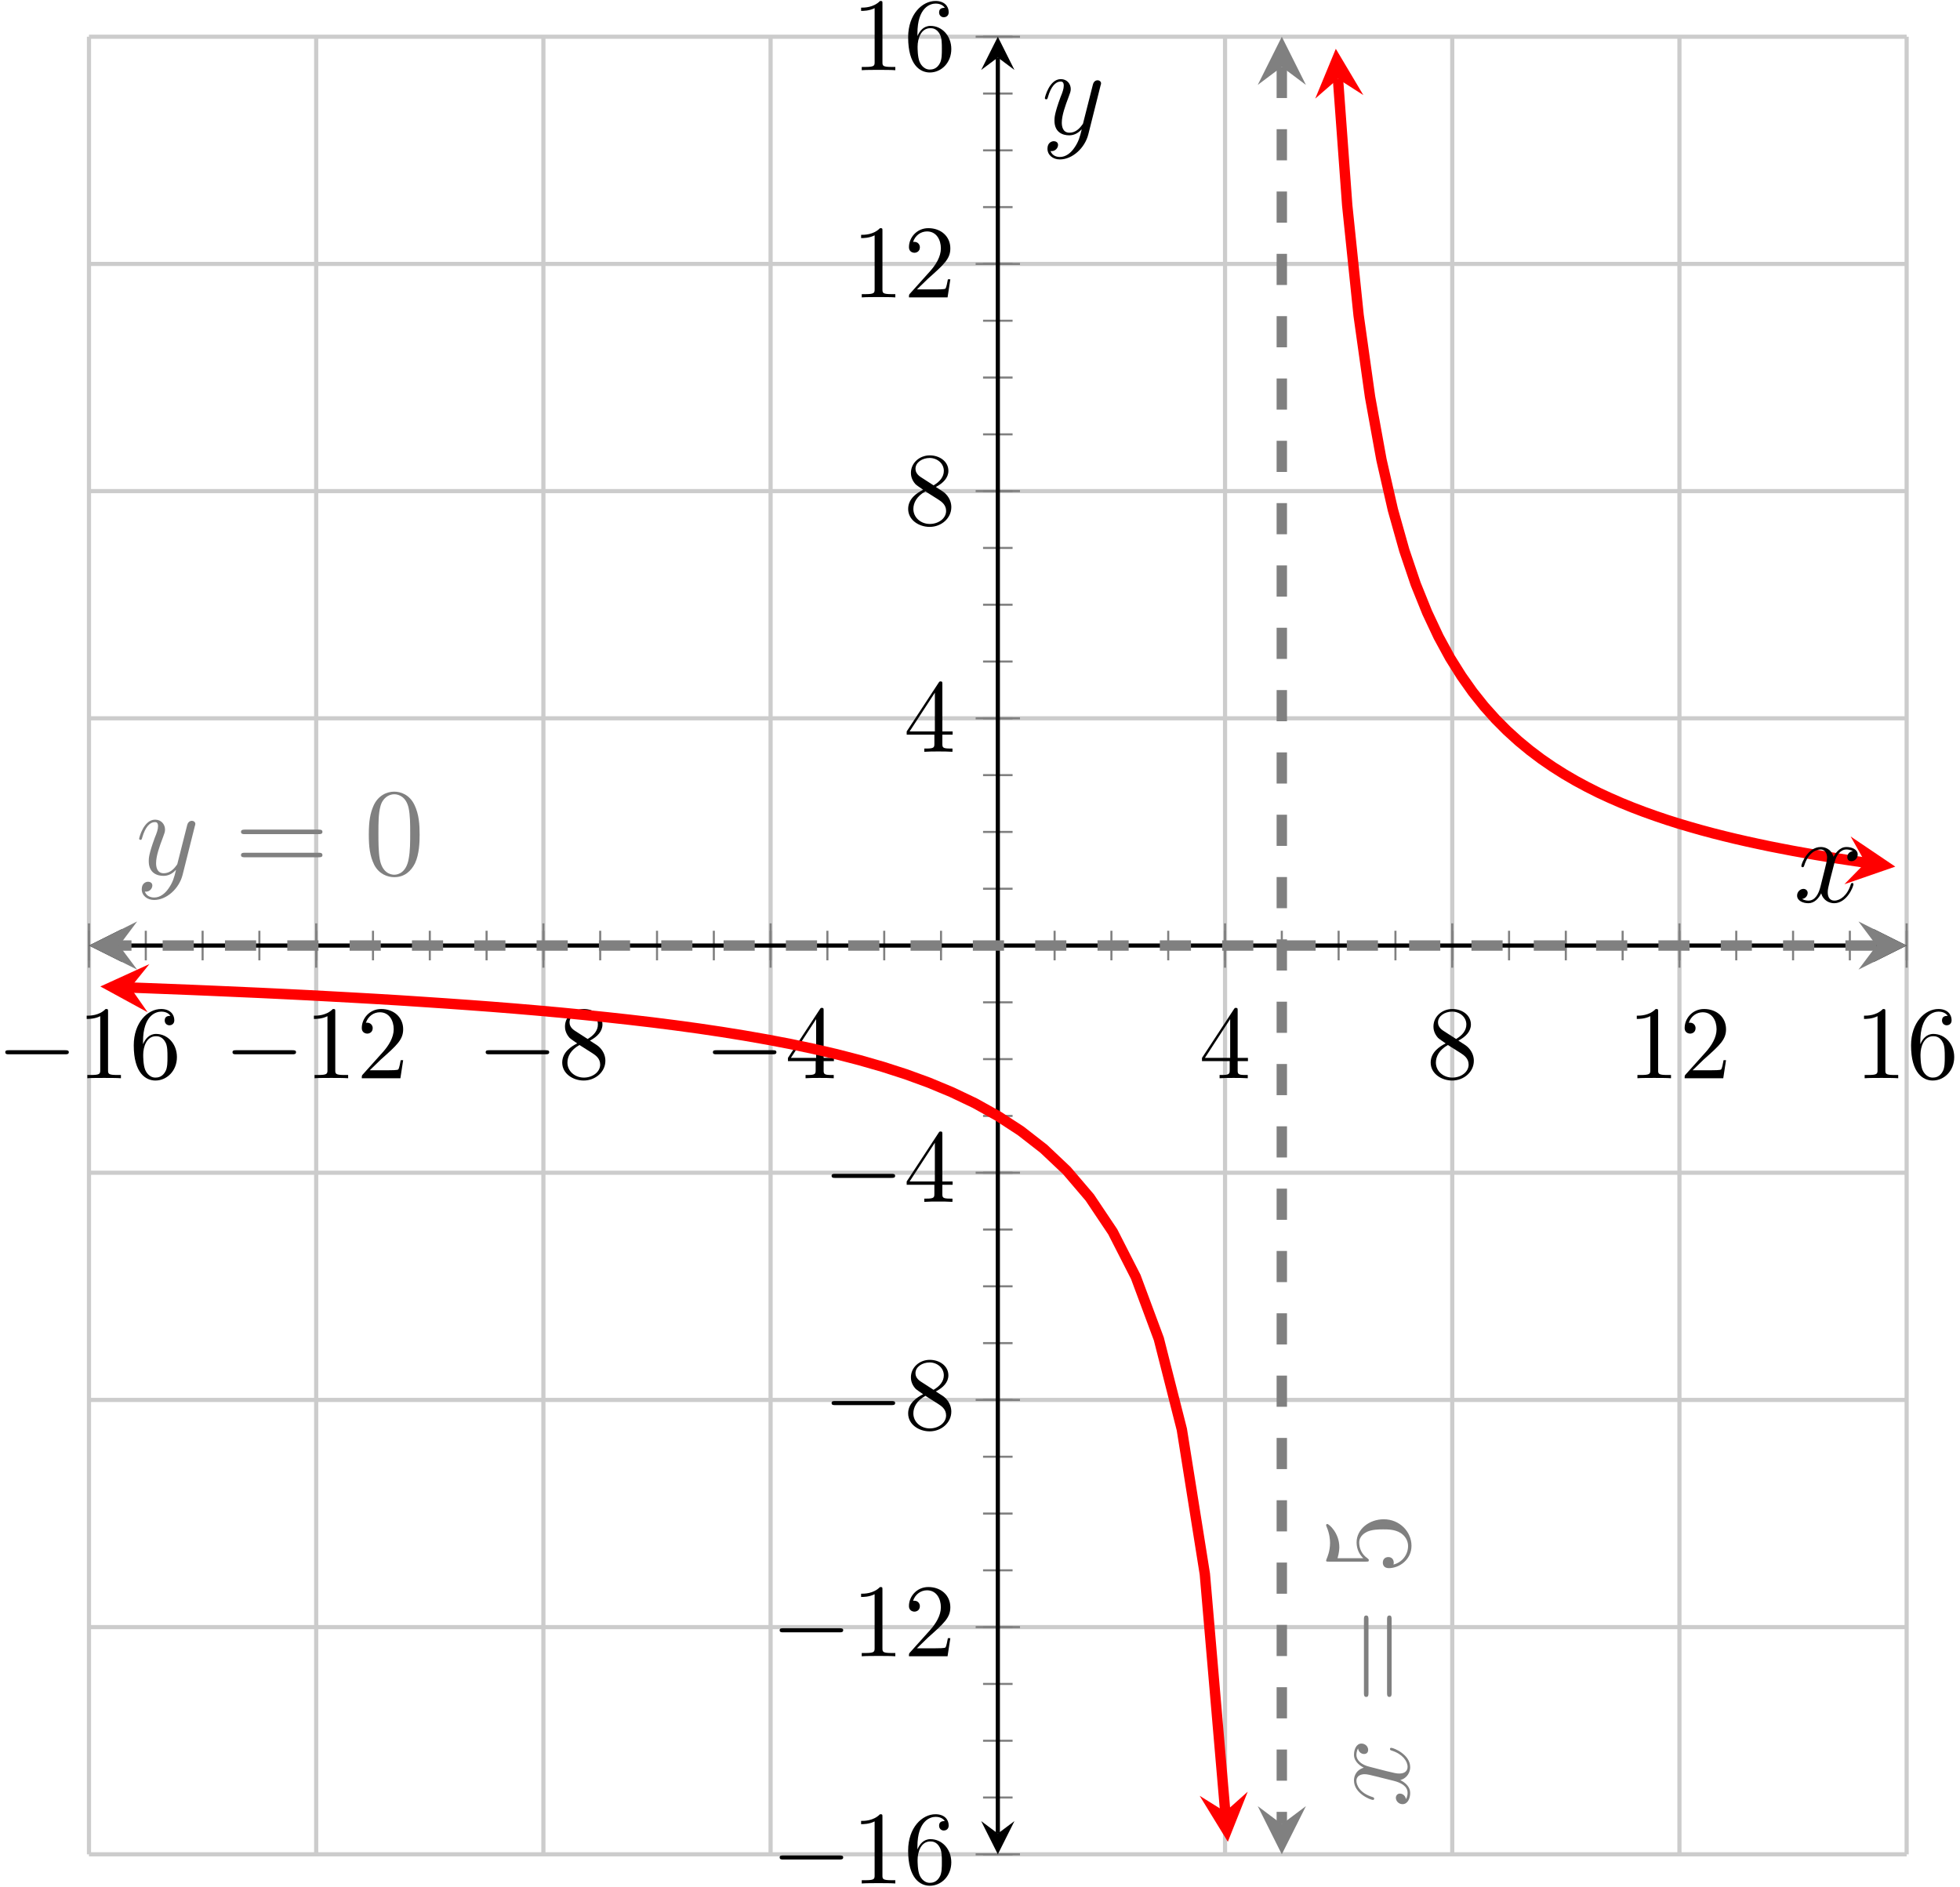<?xml version="1.0" encoding="UTF-8"?>
<svg xmlns="http://www.w3.org/2000/svg" xmlns:xlink="http://www.w3.org/1999/xlink" width="188pt" height="181pt" viewBox="0 0 188 181" version="1.1">
<defs>
<g>
<symbol overflow="visible" id="glyph0-0">
<path style="stroke:none;" d=""/>
</symbol>
<symbol overflow="visible" id="glyph0-1">
<path style="stroke:none;" d="M 6.562 -2.297 C 6.734 -2.297 6.922 -2.297 6.922 -2.5 C 6.922 -2.688 6.734 -2.688 6.562 -2.688 L 1.172 -2.688 C 1 -2.688 0.828 -2.688 0.828 -2.5 C 0.828 -2.297 1 -2.297 1.172 -2.297 Z M 6.562 -2.297 "/>
</symbol>
<symbol overflow="visible" id="glyph1-0">
<path style="stroke:none;" d=""/>
</symbol>
<symbol overflow="visible" id="glyph1-1">
<path style="stroke:none;" d="M 2.938 -6.375 C 2.938 -6.625 2.938 -6.641 2.703 -6.641 C 2.078 -6 1.203 -6 0.891 -6 L 0.891 -5.688 C 1.094 -5.688 1.672 -5.688 2.188 -5.953 L 2.188 -0.781 C 2.188 -0.422 2.156 -0.312 1.266 -0.312 L 0.953 -0.312 L 0.953 0 C 1.297 -0.031 2.156 -0.031 2.562 -0.031 C 2.953 -0.031 3.828 -0.031 4.172 0 L 4.172 -0.312 L 3.859 -0.312 C 2.953 -0.312 2.938 -0.422 2.938 -0.781 Z M 2.938 -6.375 "/>
</symbol>
<symbol overflow="visible" id="glyph1-2">
<path style="stroke:none;" d="M 1.312 -3.266 L 1.312 -3.516 C 1.312 -6.031 2.547 -6.391 3.062 -6.391 C 3.297 -6.391 3.719 -6.328 3.938 -5.984 C 3.781 -5.984 3.391 -5.984 3.391 -5.547 C 3.391 -5.234 3.625 -5.078 3.844 -5.078 C 4 -5.078 4.312 -5.172 4.312 -5.562 C 4.312 -6.156 3.875 -6.641 3.047 -6.641 C 1.766 -6.641 0.422 -5.359 0.422 -3.156 C 0.422 -0.484 1.578 0.219 2.5 0.219 C 3.609 0.219 4.562 -0.719 4.562 -2.031 C 4.562 -3.297 3.672 -4.25 2.562 -4.25 C 1.891 -4.25 1.516 -3.75 1.312 -3.266 Z M 2.5 -0.062 C 1.875 -0.062 1.578 -0.656 1.516 -0.812 C 1.328 -1.281 1.328 -2.078 1.328 -2.25 C 1.328 -3.031 1.656 -4.031 2.547 -4.031 C 2.719 -4.031 3.172 -4.031 3.484 -3.406 C 3.656 -3.047 3.656 -2.531 3.656 -2.047 C 3.656 -1.562 3.656 -1.062 3.484 -0.703 C 3.188 -0.109 2.734 -0.062 2.5 -0.062 Z M 2.5 -0.062 "/>
</symbol>
<symbol overflow="visible" id="glyph1-3">
<path style="stroke:none;" d="M 1.266 -0.766 L 2.328 -1.797 C 3.875 -3.172 4.469 -3.703 4.469 -4.703 C 4.469 -5.844 3.578 -6.641 2.359 -6.641 C 1.234 -6.641 0.5 -5.719 0.5 -4.828 C 0.5 -4.281 1 -4.281 1.031 -4.281 C 1.203 -4.281 1.547 -4.391 1.547 -4.812 C 1.547 -5.062 1.359 -5.328 1.016 -5.328 C 0.938 -5.328 0.922 -5.328 0.891 -5.312 C 1.109 -5.969 1.656 -6.328 2.234 -6.328 C 3.141 -6.328 3.562 -5.516 3.562 -4.703 C 3.562 -3.906 3.078 -3.125 2.516 -2.5 L 0.609 -0.375 C 0.5 -0.266 0.5 -0.234 0.5 0 L 4.203 0 L 4.469 -1.734 L 4.234 -1.734 C 4.172 -1.438 4.109 -1 4 -0.844 C 3.938 -0.766 3.281 -0.766 3.062 -0.766 Z M 1.266 -0.766 "/>
</symbol>
<symbol overflow="visible" id="glyph1-4">
<path style="stroke:none;" d="M 1.625 -4.562 C 1.172 -4.859 1.125 -5.188 1.125 -5.359 C 1.125 -5.969 1.781 -6.391 2.484 -6.391 C 3.203 -6.391 3.844 -5.875 3.844 -5.156 C 3.844 -4.578 3.453 -4.109 2.859 -3.766 Z M 3.078 -3.609 C 3.797 -3.984 4.281 -4.5 4.281 -5.156 C 4.281 -6.078 3.406 -6.641 2.5 -6.641 C 1.5 -6.641 0.688 -5.906 0.688 -4.969 C 0.688 -4.797 0.703 -4.344 1.125 -3.875 C 1.234 -3.766 1.609 -3.516 1.859 -3.344 C 1.281 -3.047 0.422 -2.5 0.422 -1.5 C 0.422 -0.453 1.438 0.219 2.484 0.219 C 3.609 0.219 4.562 -0.609 4.562 -1.672 C 4.562 -2.031 4.453 -2.484 4.062 -2.906 C 3.875 -3.109 3.719 -3.203 3.078 -3.609 Z M 2.078 -3.188 L 3.312 -2.406 C 3.594 -2.219 4.062 -1.922 4.062 -1.312 C 4.062 -0.578 3.312 -0.062 2.5 -0.062 C 1.641 -0.062 0.922 -0.672 0.922 -1.5 C 0.922 -2.078 1.234 -2.719 2.078 -3.188 Z M 2.078 -3.188 "/>
</symbol>
<symbol overflow="visible" id="glyph1-5">
<path style="stroke:none;" d="M 2.938 -1.641 L 2.938 -0.781 C 2.938 -0.422 2.906 -0.312 2.172 -0.312 L 1.969 -0.312 L 1.969 0 C 2.375 -0.031 2.891 -0.031 3.312 -0.031 C 3.734 -0.031 4.25 -0.031 4.672 0 L 4.672 -0.312 L 4.453 -0.312 C 3.719 -0.312 3.703 -0.422 3.703 -0.781 L 3.703 -1.641 L 4.688 -1.641 L 4.688 -1.953 L 3.703 -1.953 L 3.703 -6.484 C 3.703 -6.688 3.703 -6.75 3.531 -6.75 C 3.453 -6.75 3.422 -6.75 3.344 -6.625 L 0.281 -1.953 L 0.281 -1.641 Z M 2.984 -1.953 L 0.562 -1.953 L 2.984 -5.672 Z M 2.984 -1.953 "/>
</symbol>
<symbol overflow="visible" id="glyph2-0">
<path style="stroke:none;" d=""/>
</symbol>
<symbol overflow="visible" id="glyph2-1">
<path style="stroke:none;" d="M 3.141 1.344 C 2.828 1.797 2.359 2.203 1.766 2.203 C 1.625 2.203 1.047 2.172 0.875 1.625 C 0.906 1.641 0.969 1.641 0.984 1.641 C 1.344 1.641 1.594 1.328 1.594 1.047 C 1.594 0.781 1.359 0.688 1.188 0.688 C 0.984 0.688 0.578 0.828 0.578 1.406 C 0.578 2.016 1.094 2.438 1.766 2.438 C 2.969 2.438 4.172 1.344 4.5 0.016 L 5.672 -4.656 C 5.688 -4.703 5.719 -4.781 5.719 -4.859 C 5.719 -5.031 5.562 -5.156 5.391 -5.156 C 5.281 -5.156 5.031 -5.109 4.938 -4.75 L 4.047 -1.234 C 4 -1.016 4 -0.984 3.891 -0.859 C 3.656 -0.531 3.266 -0.125 2.688 -0.125 C 2.016 -0.125 1.953 -0.781 1.953 -1.094 C 1.953 -1.781 2.281 -2.703 2.609 -3.562 C 2.734 -3.906 2.812 -4.078 2.812 -4.312 C 2.812 -4.812 2.453 -5.266 1.859 -5.266 C 0.766 -5.266 0.328 -3.531 0.328 -3.438 C 0.328 -3.391 0.375 -3.328 0.453 -3.328 C 0.562 -3.328 0.578 -3.375 0.625 -3.547 C 0.906 -4.547 1.359 -5.031 1.828 -5.031 C 1.938 -5.031 2.141 -5.031 2.141 -4.641 C 2.141 -4.328 2.016 -3.984 1.828 -3.531 C 1.25 -1.953 1.25 -1.562 1.25 -1.281 C 1.25 -0.141 2.062 0.125 2.656 0.125 C 3 0.125 3.438 0.016 3.844 -0.438 L 3.859 -0.422 C 3.688 0.281 3.562 0.75 3.141 1.344 Z M 3.141 1.344 "/>
</symbol>
<symbol overflow="visible" id="glyph2-2">
<path style="stroke:none;" d="M 5.672 -4.875 C 5.281 -4.812 5.141 -4.516 5.141 -4.297 C 5.141 -4 5.359 -3.906 5.531 -3.906 C 5.891 -3.906 6.141 -4.219 6.141 -4.547 C 6.141 -5.047 5.562 -5.266 5.062 -5.266 C 4.344 -5.266 3.938 -4.547 3.828 -4.328 C 3.547 -5.219 2.812 -5.266 2.594 -5.266 C 1.375 -5.266 0.734 -3.703 0.734 -3.438 C 0.734 -3.391 0.781 -3.328 0.859 -3.328 C 0.953 -3.328 0.984 -3.406 1 -3.453 C 1.406 -4.781 2.219 -5.031 2.562 -5.031 C 3.094 -5.031 3.203 -4.531 3.203 -4.25 C 3.203 -3.984 3.125 -3.703 2.984 -3.125 L 2.578 -1.5 C 2.406 -0.781 2.062 -0.125 1.422 -0.125 C 1.359 -0.125 1.062 -0.125 0.812 -0.281 C 1.25 -0.359 1.344 -0.719 1.344 -0.859 C 1.344 -1.094 1.156 -1.25 0.938 -1.25 C 0.641 -1.25 0.328 -0.984 0.328 -0.609 C 0.328 -0.109 0.891 0.125 1.406 0.125 C 1.984 0.125 2.391 -0.328 2.641 -0.828 C 2.828 -0.125 3.438 0.125 3.875 0.125 C 5.094 0.125 5.734 -1.453 5.734 -1.703 C 5.734 -1.766 5.688 -1.812 5.625 -1.812 C 5.516 -1.812 5.5 -1.75 5.469 -1.656 C 5.141 -0.609 4.453 -0.125 3.906 -0.125 C 3.484 -0.125 3.266 -0.438 3.266 -0.922 C 3.266 -1.188 3.312 -1.375 3.5 -2.156 L 3.922 -3.797 C 4.094 -4.5 4.5 -5.031 5.062 -5.031 C 5.078 -5.031 5.422 -5.031 5.672 -4.875 Z M 5.672 -4.875 "/>
</symbol>
<symbol overflow="visible" id="glyph3-0">
<path style="stroke:none;" d=""/>
</symbol>
<symbol overflow="visible" id="glyph3-1">
<path style="stroke:none;" d="M 8.062 -3.875 C 8.234 -3.875 8.453 -3.875 8.453 -4.094 C 8.453 -4.312 8.25 -4.312 8.062 -4.312 L 1.031 -4.312 C 0.859 -4.312 0.641 -4.312 0.641 -4.094 C 0.641 -3.875 0.844 -3.875 1.031 -3.875 Z M 8.062 -1.656 C 8.234 -1.656 8.453 -1.656 8.453 -1.859 C 8.453 -2.094 8.25 -2.094 8.062 -2.094 L 1.031 -2.094 C 0.859 -2.094 0.641 -2.094 0.641 -1.875 C 0.641 -1.656 0.844 -1.656 1.031 -1.656 Z M 8.062 -1.656 "/>
</symbol>
<symbol overflow="visible" id="glyph3-2">
<path style="stroke:none;" d="M 5.359 -3.828 C 5.359 -4.812 5.297 -5.781 4.859 -6.688 C 4.375 -7.688 3.516 -7.953 2.922 -7.953 C 2.234 -7.953 1.391 -7.609 0.938 -6.609 C 0.609 -5.859 0.484 -5.109 0.484 -3.828 C 0.484 -2.672 0.578 -1.797 1 -0.938 C 1.469 -0.031 2.297 0.25 2.922 0.25 C 3.953 0.25 4.547 -0.375 4.906 -1.062 C 5.328 -1.953 5.359 -3.125 5.359 -3.828 Z M 2.922 0.016 C 2.531 0.016 1.75 -0.203 1.531 -1.5 C 1.406 -2.219 1.406 -3.125 1.406 -3.969 C 1.406 -4.953 1.406 -5.828 1.594 -6.531 C 1.797 -7.344 2.406 -7.703 2.922 -7.703 C 3.375 -7.703 4.062 -7.438 4.297 -6.406 C 4.453 -5.719 4.453 -4.781 4.453 -3.969 C 4.453 -3.172 4.453 -2.266 4.312 -1.531 C 4.094 -0.219 3.328 0.016 2.922 0.016 Z M 2.922 0.016 "/>
</symbol>
<symbol overflow="visible" id="glyph4-0">
<path style="stroke:none;" d=""/>
</symbol>
<symbol overflow="visible" id="glyph4-1">
<path style="stroke:none;" d="M -4.875 -5.672 C -4.812 -5.281 -4.516 -5.141 -4.297 -5.141 C -4 -5.141 -3.906 -5.359 -3.906 -5.531 C -3.906 -5.891 -4.219 -6.141 -4.547 -6.141 C -5.047 -6.141 -5.266 -5.562 -5.266 -5.062 C -5.266 -4.344 -4.547 -3.938 -4.328 -3.828 C -5.219 -3.547 -5.266 -2.812 -5.266 -2.594 C -5.266 -1.375 -3.703 -0.734 -3.438 -0.734 C -3.391 -0.734 -3.328 -0.781 -3.328 -0.859 C -3.328 -0.953 -3.406 -0.984 -3.453 -1 C -4.781 -1.406 -5.031 -2.219 -5.031 -2.562 C -5.031 -3.094 -4.531 -3.203 -4.25 -3.203 C -3.984 -3.203 -3.703 -3.125 -3.125 -2.984 L -1.5 -2.578 C -0.781 -2.406 -0.125 -2.062 -0.125 -1.422 C -0.125 -1.359 -0.125 -1.062 -0.281 -0.812 C -0.359 -1.25 -0.719 -1.344 -0.859 -1.344 C -1.094 -1.344 -1.25 -1.156 -1.25 -0.938 C -1.25 -0.641 -0.984 -0.328 -0.609 -0.328 C -0.109 -0.328 0.125 -0.891 0.125 -1.406 C 0.125 -1.984 -0.328 -2.391 -0.828 -2.641 C -0.125 -2.828 0.125 -3.438 0.125 -3.875 C 0.125 -5.094 -1.453 -5.734 -1.703 -5.734 C -1.766 -5.734 -1.812 -5.688 -1.812 -5.625 C -1.812 -5.516 -1.75 -5.5 -1.656 -5.469 C -0.609 -5.141 -0.125 -4.453 -0.125 -3.906 C -0.125 -3.484 -0.438 -3.266 -0.922 -3.266 C -1.188 -3.266 -1.375 -3.312 -2.156 -3.5 L -3.797 -3.922 C -4.5 -4.094 -5.031 -4.5 -5.031 -5.062 C -5.031 -5.078 -5.031 -5.422 -4.875 -5.672 Z M -4.875 -5.672 "/>
</symbol>
<symbol overflow="visible" id="glyph5-0">
<path style="stroke:none;" d=""/>
</symbol>
<symbol overflow="visible" id="glyph5-1">
<path style="stroke:none;" d="M -3.875 -8.062 C -3.875 -8.234 -3.875 -8.453 -4.094 -8.453 C -4.312 -8.453 -4.312 -8.25 -4.312 -8.062 L -4.312 -1.031 C -4.312 -0.859 -4.312 -0.641 -4.094 -0.641 C -3.875 -0.641 -3.875 -0.844 -3.875 -1.031 Z M -1.656 -8.062 C -1.656 -8.234 -1.656 -8.453 -1.859 -8.453 C -2.094 -8.453 -2.094 -8.25 -2.094 -8.062 L -2.094 -1.031 C -2.094 -0.859 -2.094 -0.641 -1.875 -0.641 C -1.656 -0.641 -1.656 -0.844 -1.656 -1.031 Z M -1.656 -8.062 "/>
</symbol>
<symbol overflow="visible" id="glyph5-2">
<path style="stroke:none;" d="M -6.844 -1.531 C -6.688 -2.047 -6.672 -2.469 -6.672 -2.594 C -6.672 -3.938 -7.656 -4.812 -7.828 -4.812 C -7.875 -4.812 -7.938 -4.781 -7.938 -4.703 C -7.938 -4.688 -7.938 -4.656 -7.891 -4.547 C -7.609 -3.891 -7.562 -3.312 -7.562 -3 C -7.562 -2.219 -7.812 -1.656 -7.906 -1.422 C -7.938 -1.344 -7.938 -1.312 -7.938 -1.297 C -7.938 -1.203 -7.859 -1.203 -7.672 -1.203 L -4.125 -1.203 C -3.906 -1.203 -3.844 -1.203 -3.844 -1.344 C -3.844 -1.406 -3.844 -1.422 -4 -1.547 C -4.484 -1.875 -4.766 -2.438 -4.766 -3.031 C -4.766 -3.672 -4.188 -3.984 -3.984 -4.078 C -3.516 -4.281 -2.922 -4.297 -2.469 -4.297 C -2.016 -4.297 -1.344 -4.297 -0.797 -3.953 C -0.375 -3.688 -0.078 -3.234 -0.078 -2.703 C -0.078 -1.906 -0.609 -1.141 -1.484 -0.922 C -1.453 -0.984 -1.453 -1.047 -1.453 -1.109 C -1.453 -1.312 -1.562 -1.641 -1.969 -1.641 C -2.312 -1.641 -2.5 -1.406 -2.5 -1.109 C -2.5 -0.891 -2.391 -0.578 -1.922 -0.578 C -0.906 -0.578 0.25 -1.406 0.25 -2.719 C 0.25 -4.078 -0.891 -5.266 -2.406 -5.266 C -3.828 -5.266 -5.016 -4.297 -5.016 -3.047 C -5.016 -2.359 -4.703 -1.844 -4.375 -1.531 Z M -6.844 -1.531 "/>
</symbol>
</g>
<clipPath id="clip1">
  <path d="M 8.535 80 L 132 80 L 132 177.871 L 8.535 177.871 Z M 8.535 80 "/>
</clipPath>
<clipPath id="clip2">
  <path d="M 114 3.523 L 182.883 3.523 L 182.883 98 L 114 98 Z M 114 3.523 "/>
</clipPath>
<clipPath id="clip3">
  <path d="M 178 88 L 182.883 88 L 182.883 94 L 178 94 Z M 178 88 "/>
</clipPath>
<clipPath id="clip4">
  <path d="M 8.535 88 L 14 88 L 14 94 L 8.535 94 Z M 8.535 88 "/>
</clipPath>
<clipPath id="clip5">
  <path d="M 120 3.523 L 126 3.523 L 126 9 L 120 9 Z M 120 3.523 "/>
</clipPath>
<clipPath id="clip6">
  <path d="M 120 173 L 126 173 L 126 177.871 L 120 177.871 Z M 120 173 "/>
</clipPath>
</defs>
<g id="surface1">
<path style="fill:none;stroke-width:0.399;stroke-linecap:butt;stroke-linejoin:miter;stroke:rgb(79.999%,79.999%,79.999%);stroke-opacity:1;stroke-miterlimit:10;" d="M 0 0.001 L 0 174.349 M 21.793 0.001 L 21.793 174.349 M 43.586 0.001 L 43.586 174.349 M 65.379 0.001 L 65.379 174.349 M 108.969 0.001 L 108.969 174.349 M 130.762 0.001 L 130.762 174.349 M 152.555 0.001 L 152.555 174.349 M 174.348 0.001 L 174.348 174.349 " transform="matrix(1,0,0,-1,8.535,177.872)"/>
<path style="fill:none;stroke-width:0.399;stroke-linecap:butt;stroke-linejoin:miter;stroke:rgb(79.999%,79.999%,79.999%);stroke-opacity:1;stroke-miterlimit:10;" d="M 0 0.001 L 174.348 0.001 M 0 21.794 L 174.348 21.794 M 0 43.587 L 174.348 43.587 M 0 65.38 L 174.348 65.38 M 0 108.97 L 174.348 108.97 M 0 130.763 L 174.348 130.763 M 0 152.556 L 174.348 152.556 M 0 174.349 L 174.348 174.349 " transform="matrix(1,0,0,-1,8.535,177.872)"/>
<path style="fill:none;stroke-width:0.199;stroke-linecap:butt;stroke-linejoin:miter;stroke:rgb(50%,50%,50%);stroke-opacity:1;stroke-miterlimit:10;" d="M 0 85.755 L 0 88.591 M 5.449 85.755 L 5.449 88.591 M 10.899 85.755 L 10.899 88.591 M 16.344 85.755 L 16.344 88.591 M 21.793 85.755 L 21.793 88.591 M 27.242 85.755 L 27.242 88.591 M 32.692 85.755 L 32.692 88.591 M 38.137 85.755 L 38.137 88.591 M 43.586 85.755 L 43.586 88.591 M 49.035 85.755 L 49.035 88.591 M 54.485 85.755 L 54.485 88.591 M 59.934 85.755 L 59.934 88.591 M 65.379 85.755 L 65.379 88.591 M 70.828 85.755 L 70.828 88.591 M 76.278 85.755 L 76.278 88.591 M 81.727 85.755 L 81.727 88.591 M 87.176 85.755 L 87.176 88.591 M 92.621 85.755 L 92.621 88.591 M 98.07 85.755 L 98.07 88.591 M 103.52 85.755 L 103.52 88.591 M 108.969 85.755 L 108.969 88.591 M 114.414 85.755 L 114.414 88.591 M 119.863 85.755 L 119.863 88.591 M 125.313 85.755 L 125.313 88.591 M 130.762 85.755 L 130.762 88.591 M 136.211 85.755 L 136.211 88.591 M 141.656 85.755 L 141.656 88.591 M 147.106 85.755 L 147.106 88.591 M 152.555 85.755 L 152.555 88.591 M 158.004 85.755 L 158.004 88.591 M 163.453 85.755 L 163.453 88.591 M 168.899 85.755 L 168.899 88.591 M 174.348 85.755 L 174.348 88.591 " transform="matrix(1,0,0,-1,8.535,177.872)"/>
<path style="fill:none;stroke-width:0.199;stroke-linecap:butt;stroke-linejoin:miter;stroke:rgb(50%,50%,50%);stroke-opacity:1;stroke-miterlimit:10;" d="M 0 85.048 L 0 89.302 M 21.793 85.048 L 21.793 89.302 M 43.586 85.048 L 43.586 89.302 M 65.379 85.048 L 65.379 89.302 M 108.969 85.048 L 108.969 89.302 M 130.762 85.048 L 130.762 89.302 M 152.555 85.048 L 152.555 89.302 M 174.348 85.048 L 174.348 89.302 " transform="matrix(1,0,0,-1,8.535,177.872)"/>
<path style="fill:none;stroke-width:0.199;stroke-linecap:butt;stroke-linejoin:miter;stroke:rgb(50%,50%,50%);stroke-opacity:1;stroke-miterlimit:10;" d="M 85.758 0.001 L 88.59 0.001 M 85.758 5.45 L 88.59 5.45 M 85.758 10.895 L 88.59 10.895 M 85.758 16.345 L 88.59 16.345 M 85.758 21.794 L 88.59 21.794 M 85.758 27.243 L 88.59 27.243 M 85.758 32.688 L 88.59 32.688 M 85.758 38.138 L 88.59 38.138 M 85.758 43.587 L 88.59 43.587 M 85.758 49.036 L 88.59 49.036 M 85.758 54.485 L 88.59 54.485 M 85.758 59.931 L 88.59 59.931 M 85.758 65.38 L 88.59 65.38 M 85.758 70.829 L 88.59 70.829 M 85.758 76.278 L 88.59 76.278 M 85.758 81.727 L 88.59 81.727 M 85.758 87.173 L 88.59 87.173 M 85.758 92.622 L 88.59 92.622 M 85.758 98.071 L 88.59 98.071 M 85.758 103.52 L 88.59 103.52 M 85.758 108.97 L 88.59 108.97 M 85.758 114.415 L 88.59 114.415 M 85.758 119.864 L 88.59 119.864 M 85.758 125.313 L 88.59 125.313 M 85.758 130.763 L 88.59 130.763 M 85.758 136.208 L 88.59 136.208 M 85.758 141.657 L 88.59 141.657 M 85.758 147.106 L 88.59 147.106 M 85.758 152.556 L 88.59 152.556 M 85.758 158.005 L 88.59 158.005 M 85.758 163.45 L 88.59 163.45 M 85.758 168.899 L 88.59 168.899 M 85.758 174.349 L 88.59 174.349 " transform="matrix(1,0,0,-1,8.535,177.872)"/>
<path style="fill:none;stroke-width:0.199;stroke-linecap:butt;stroke-linejoin:miter;stroke:rgb(50%,50%,50%);stroke-opacity:1;stroke-miterlimit:10;" d="M 85.047 0.001 L 89.301 0.001 M 85.047 21.794 L 89.301 21.794 M 85.047 43.587 L 89.301 43.587 M 85.047 65.38 L 89.301 65.38 M 85.047 108.97 L 89.301 108.97 M 85.047 130.763 L 89.301 130.763 M 85.047 152.556 L 89.301 152.556 M 85.047 174.349 L 89.301 174.349 " transform="matrix(1,0,0,-1,8.535,177.872)"/>
<path style="fill:none;stroke-width:0.399;stroke-linecap:butt;stroke-linejoin:miter;stroke:rgb(0%,0%,0%);stroke-opacity:1;stroke-miterlimit:10;" d="M 1.992 87.173 L 172.356 87.173 " transform="matrix(1,0,0,-1,8.535,177.872)"/>
<path style=" stroke:none;fill-rule:nonzero;fill:rgb(0%,0%,0%);fill-opacity:1;" d="M 8.535 90.699 L 11.723 92.293 L 10.527 90.699 L 11.723 89.105 "/>
<path style=" stroke:none;fill-rule:nonzero;fill:rgb(0%,0%,0%);fill-opacity:1;" d="M 182.883 90.699 L 179.695 89.105 L 180.891 90.699 L 179.695 92.293 "/>
<path style="fill:none;stroke-width:0.399;stroke-linecap:butt;stroke-linejoin:miter;stroke:rgb(0%,0%,0%);stroke-opacity:1;stroke-miterlimit:10;" d="M 87.176 1.993 L 87.176 172.356 " transform="matrix(1,0,0,-1,8.535,177.872)"/>
<path style=" stroke:none;fill-rule:nonzero;fill:rgb(0%,0%,0%);fill-opacity:1;" d="M 95.711 177.871 L 97.305 174.684 L 95.711 175.879 L 94.113 174.684 "/>
<path style=" stroke:none;fill-rule:nonzero;fill:rgb(0%,0%,0%);fill-opacity:1;" d="M 95.711 3.523 L 94.113 6.711 L 95.711 5.516 L 97.305 6.711 "/>
<g style="fill:rgb(0%,0%,0%);fill-opacity:1;">
  <use xlink:href="#glyph0-1" x="-0.321" y="103.428"/>
</g>
<g style="fill:rgb(0%,0%,0%);fill-opacity:1;">
  <use xlink:href="#glyph1-1" x="7.427" y="103.428"/>
  <use xlink:href="#glyph1-2" x="12.408" y="103.428"/>
</g>
<g style="fill:rgb(0%,0%,0%);fill-opacity:1;">
  <use xlink:href="#glyph0-1" x="21.473" y="103.428"/>
</g>
<g style="fill:rgb(0%,0%,0%);fill-opacity:1;">
  <use xlink:href="#glyph1-1" x="29.221" y="103.428"/>
  <use xlink:href="#glyph1-3" x="34.202" y="103.428"/>
</g>
<g style="fill:rgb(0%,0%,0%);fill-opacity:1;">
  <use xlink:href="#glyph0-1" x="45.757" y="103.428"/>
</g>
<g style="fill:rgb(0%,0%,0%);fill-opacity:1;">
  <use xlink:href="#glyph1-4" x="53.505" y="103.428"/>
</g>
<g style="fill:rgb(0%,0%,0%);fill-opacity:1;">
  <use xlink:href="#glyph0-1" x="67.551" y="103.428"/>
</g>
<g style="fill:rgb(0%,0%,0%);fill-opacity:1;">
  <use xlink:href="#glyph1-5" x="75.299" y="103.428"/>
</g>
<g style="fill:rgb(0%,0%,0%);fill-opacity:1;">
  <use xlink:href="#glyph1-5" x="115.012" y="103.428"/>
</g>
<g style="fill:rgb(0%,0%,0%);fill-opacity:1;">
  <use xlink:href="#glyph1-4" x="136.806" y="103.428"/>
</g>
<g style="fill:rgb(0%,0%,0%);fill-opacity:1;">
  <use xlink:href="#glyph1-1" x="156.108" y="103.428"/>
  <use xlink:href="#glyph1-3" x="161.089" y="103.428"/>
</g>
<g style="fill:rgb(0%,0%,0%);fill-opacity:1;">
  <use xlink:href="#glyph1-1" x="177.902" y="103.428"/>
  <use xlink:href="#glyph1-2" x="182.883" y="103.428"/>
</g>
<g style="fill:rgb(0%,0%,0%);fill-opacity:1;">
  <use xlink:href="#glyph0-1" x="73.956" y="180.667"/>
</g>
<g style="fill:rgb(0%,0%,0%);fill-opacity:1;">
  <use xlink:href="#glyph1-1" x="81.704" y="180.667"/>
  <use xlink:href="#glyph1-2" x="86.685" y="180.667"/>
</g>
<g style="fill:rgb(0%,0%,0%);fill-opacity:1;">
  <use xlink:href="#glyph0-1" x="73.956" y="158.874"/>
</g>
<g style="fill:rgb(0%,0%,0%);fill-opacity:1;">
  <use xlink:href="#glyph1-1" x="81.704" y="158.874"/>
  <use xlink:href="#glyph1-3" x="86.685" y="158.874"/>
</g>
<g style="fill:rgb(0%,0%,0%);fill-opacity:1;">
  <use xlink:href="#glyph0-1" x="78.938" y="137.08"/>
</g>
<g style="fill:rgb(0%,0%,0%);fill-opacity:1;">
  <use xlink:href="#glyph1-4" x="86.686" y="137.08"/>
</g>
<g style="fill:rgb(0%,0%,0%);fill-opacity:1;">
  <use xlink:href="#glyph0-1" x="78.938" y="115.286"/>
</g>
<g style="fill:rgb(0%,0%,0%);fill-opacity:1;">
  <use xlink:href="#glyph1-5" x="86.686" y="115.286"/>
</g>
<g style="fill:rgb(0%,0%,0%);fill-opacity:1;">
  <use xlink:href="#glyph1-5" x="86.687" y="72.114"/>
</g>
<g style="fill:rgb(0%,0%,0%);fill-opacity:1;">
  <use xlink:href="#glyph1-4" x="86.687" y="50.321"/>
</g>
<g style="fill:rgb(0%,0%,0%);fill-opacity:1;">
  <use xlink:href="#glyph1-1" x="81.705" y="28.527"/>
  <use xlink:href="#glyph1-3" x="86.686" y="28.527"/>
</g>
<g style="fill:rgb(0%,0%,0%);fill-opacity:1;">
  <use xlink:href="#glyph1-1" x="81.705" y="6.734"/>
  <use xlink:href="#glyph1-2" x="86.686" y="6.734"/>
</g>
<g clip-path="url(#clip1)" clip-rule="nonzero">
<path style="fill:none;stroke-width:0.996;stroke-linecap:butt;stroke-linejoin:miter;stroke:rgb(100%,0%,0%);stroke-opacity:1;stroke-miterlimit:10;" d="M 3.977 83.142 L 3.297 83.169 L 5.504 83.087 L 9.918 82.915 L 12.125 82.821 L 16.539 82.626 L 18.746 82.52 L 20.953 82.411 L 23.16 82.294 L 25.367 82.173 L 27.574 82.048 L 29.781 81.915 L 31.988 81.77 L 34.195 81.622 L 36.403 81.466 L 38.61 81.302 L 40.817 81.126 L 43.024 80.938 L 45.231 80.739 L 47.438 80.524 L 49.645 80.298 L 51.852 80.056 L 54.059 79.798 L 56.266 79.517 L 58.473 79.216 L 60.68 78.888 L 62.887 78.532 L 65.094 78.145 L 67.301 77.724 L 69.508 77.259 L 71.715 76.747 L 73.922 76.177 L 76.129 75.544 L 78.336 74.833 L 80.543 74.028 L 82.75 73.11 L 84.957 72.059 L 87.164 70.833 L 89.371 69.395 L 91.578 67.677 L 93.785 65.591 L 95.992 63.005 L 98.199 59.712 L 100.406 55.388 L 102.617 49.442 L 104.824 40.759 L 107.031 26.892 L 108.988 4.083 " transform="matrix(1,0,0,-1,8.535,177.872)"/>
</g>
<path style=" stroke:none;fill-rule:nonzero;fill:rgb(100%,0%,0%);fill-opacity:1;" d="M 9.625 94.625 L 14.164 97.102 L 12.512 94.73 L 14.328 92.48 "/>
<path style=" stroke:none;fill-rule:nonzero;fill:rgb(100%,0%,0%);fill-opacity:1;" d="M 117.773 176.668 L 119.68 171.863 L 117.523 173.789 L 115.07 172.258 "/>
<g clip-path="url(#clip2)" clip-rule="nonzero">
<path style="fill:none;stroke-width:0.996;stroke-linecap:butt;stroke-linejoin:miter;stroke:rgb(100%,0%,0%);stroke-opacity:1;stroke-miterlimit:10;" d="M 119.801 170.31 L 120.688 158.177 L 121.781 147.622 L 122.879 139.798 L 123.973 133.767 L 125.067 128.977 L 126.164 125.079 L 127.258 121.845 L 128.356 119.122 L 129.449 116.794 L 130.543 114.782 L 131.641 113.028 L 132.735 111.481 L 133.828 110.11 L 134.926 108.884 L 136.02 107.786 L 137.117 106.79 L 138.211 105.888 L 139.305 105.063 L 140.403 104.309 L 141.496 103.618 L 142.594 102.977 L 143.688 102.388 L 144.781 101.837 L 145.879 101.329 L 146.973 100.852 L 148.067 100.407 L 149.164 99.989 L 150.258 99.599 L 151.356 99.227 L 152.449 98.88 L 153.543 98.556 L 154.641 98.243 L 155.735 97.95 L 156.828 97.673 L 157.926 97.407 L 159.02 97.157 L 160.117 96.919 L 161.211 96.688 L 162.305 96.474 L 163.403 96.263 L 164.496 96.067 L 165.59 95.876 L 166.688 95.692 L 167.781 95.517 L 168.879 95.349 L 169.973 95.188 L 171.067 95.032 L 172.164 94.884 L 170.395 95.118 " transform="matrix(1,0,0,-1,8.535,177.872)"/>
</g>
<path style=" stroke:none;fill-rule:nonzero;fill:rgb(100%,0%,0%);fill-opacity:1;" d="M 128.129 4.68 L 126.156 9.457 L 128.336 7.562 L 130.77 9.121 "/>
<path style=" stroke:none;fill-rule:nonzero;fill:rgb(100%,0%,0%);fill-opacity:1;" d="M 181.793 83.129 L 177.512 80.238 L 178.93 82.754 L 176.91 84.82 "/>
<path style="fill:none;stroke-width:0.996;stroke-linecap:butt;stroke-linejoin:miter;stroke:rgb(50%,50%,50%);stroke-opacity:1;stroke-dasharray:2.989,2.989;stroke-miterlimit:10;" d="M 171.461 87.173 L 2.891 87.173 " transform="matrix(1,0,0,-1,8.535,177.872)"/>
<g clip-path="url(#clip3)" clip-rule="nonzero">
<path style=" stroke:none;fill-rule:nonzero;fill:rgb(50%,50%,50%);fill-opacity:1;" d="M 182.883 90.699 L 178.262 88.387 L 179.996 90.699 L 178.262 93.008 "/>
</g>
<g clip-path="url(#clip4)" clip-rule="nonzero">
<path style=" stroke:none;fill-rule:nonzero;fill:rgb(50%,50%,50%);fill-opacity:1;" d="M 8.535 90.699 L 13.156 93.008 L 11.426 90.699 L 13.156 88.387 "/>
</g>
<g style="fill:rgb(50%,50%,50%);fill-opacity:1;">
  <use xlink:href="#glyph2-1" x="13.018" y="83.89"/>
</g>
<g style="fill:rgb(50%,50%,50%);fill-opacity:1;">
  <use xlink:href="#glyph3-1" x="22.475" y="83.89"/>
</g>
<g style="fill:rgb(50%,50%,50%);fill-opacity:1;">
  <use xlink:href="#glyph3-2" x="34.892" y="83.89"/>
</g>
<path style="fill:none;stroke-width:0.996;stroke-linecap:butt;stroke-linejoin:miter;stroke:rgb(50%,50%,50%);stroke-opacity:1;stroke-dasharray:2.989,2.989;stroke-miterlimit:10;" d="M 114.414 171.458 L 114.414 2.888 " transform="matrix(1,0,0,-1,8.535,177.872)"/>
<g clip-path="url(#clip5)" clip-rule="nonzero">
<path style=" stroke:none;fill-rule:nonzero;fill:rgb(50%,50%,50%);fill-opacity:1;" d="M 122.949 3.523 L 120.641 8.145 L 122.949 6.414 L 125.262 8.145 "/>
</g>
<g clip-path="url(#clip6)" clip-rule="nonzero">
<path style=" stroke:none;fill-rule:nonzero;fill:rgb(50%,50%,50%);fill-opacity:1;" d="M 122.949 177.871 L 125.262 173.25 L 122.949 174.984 L 120.641 173.25 "/>
</g>
<g style="fill:rgb(50%,50%,50%);fill-opacity:1;">
  <use xlink:href="#glyph4-1" x="135.138" y="173.389"/>
</g>
<g style="fill:rgb(50%,50%,50%);fill-opacity:1;">
  <use xlink:href="#glyph5-1" x="135.138" y="163.416"/>
</g>
<g style="fill:rgb(50%,50%,50%);fill-opacity:1;">
  <use xlink:href="#glyph5-2" x="135.138" y="150.999"/>
</g>
<g style="fill:rgb(0%,0%,0%);fill-opacity:1;">
  <use xlink:href="#glyph2-2" x="172.047" y="86.514"/>
</g>
<g style="fill:rgb(0%,0%,0%);fill-opacity:1;">
  <use xlink:href="#glyph2-1" x="99.893" y="12.855"/>
</g>
</g>
</svg>
